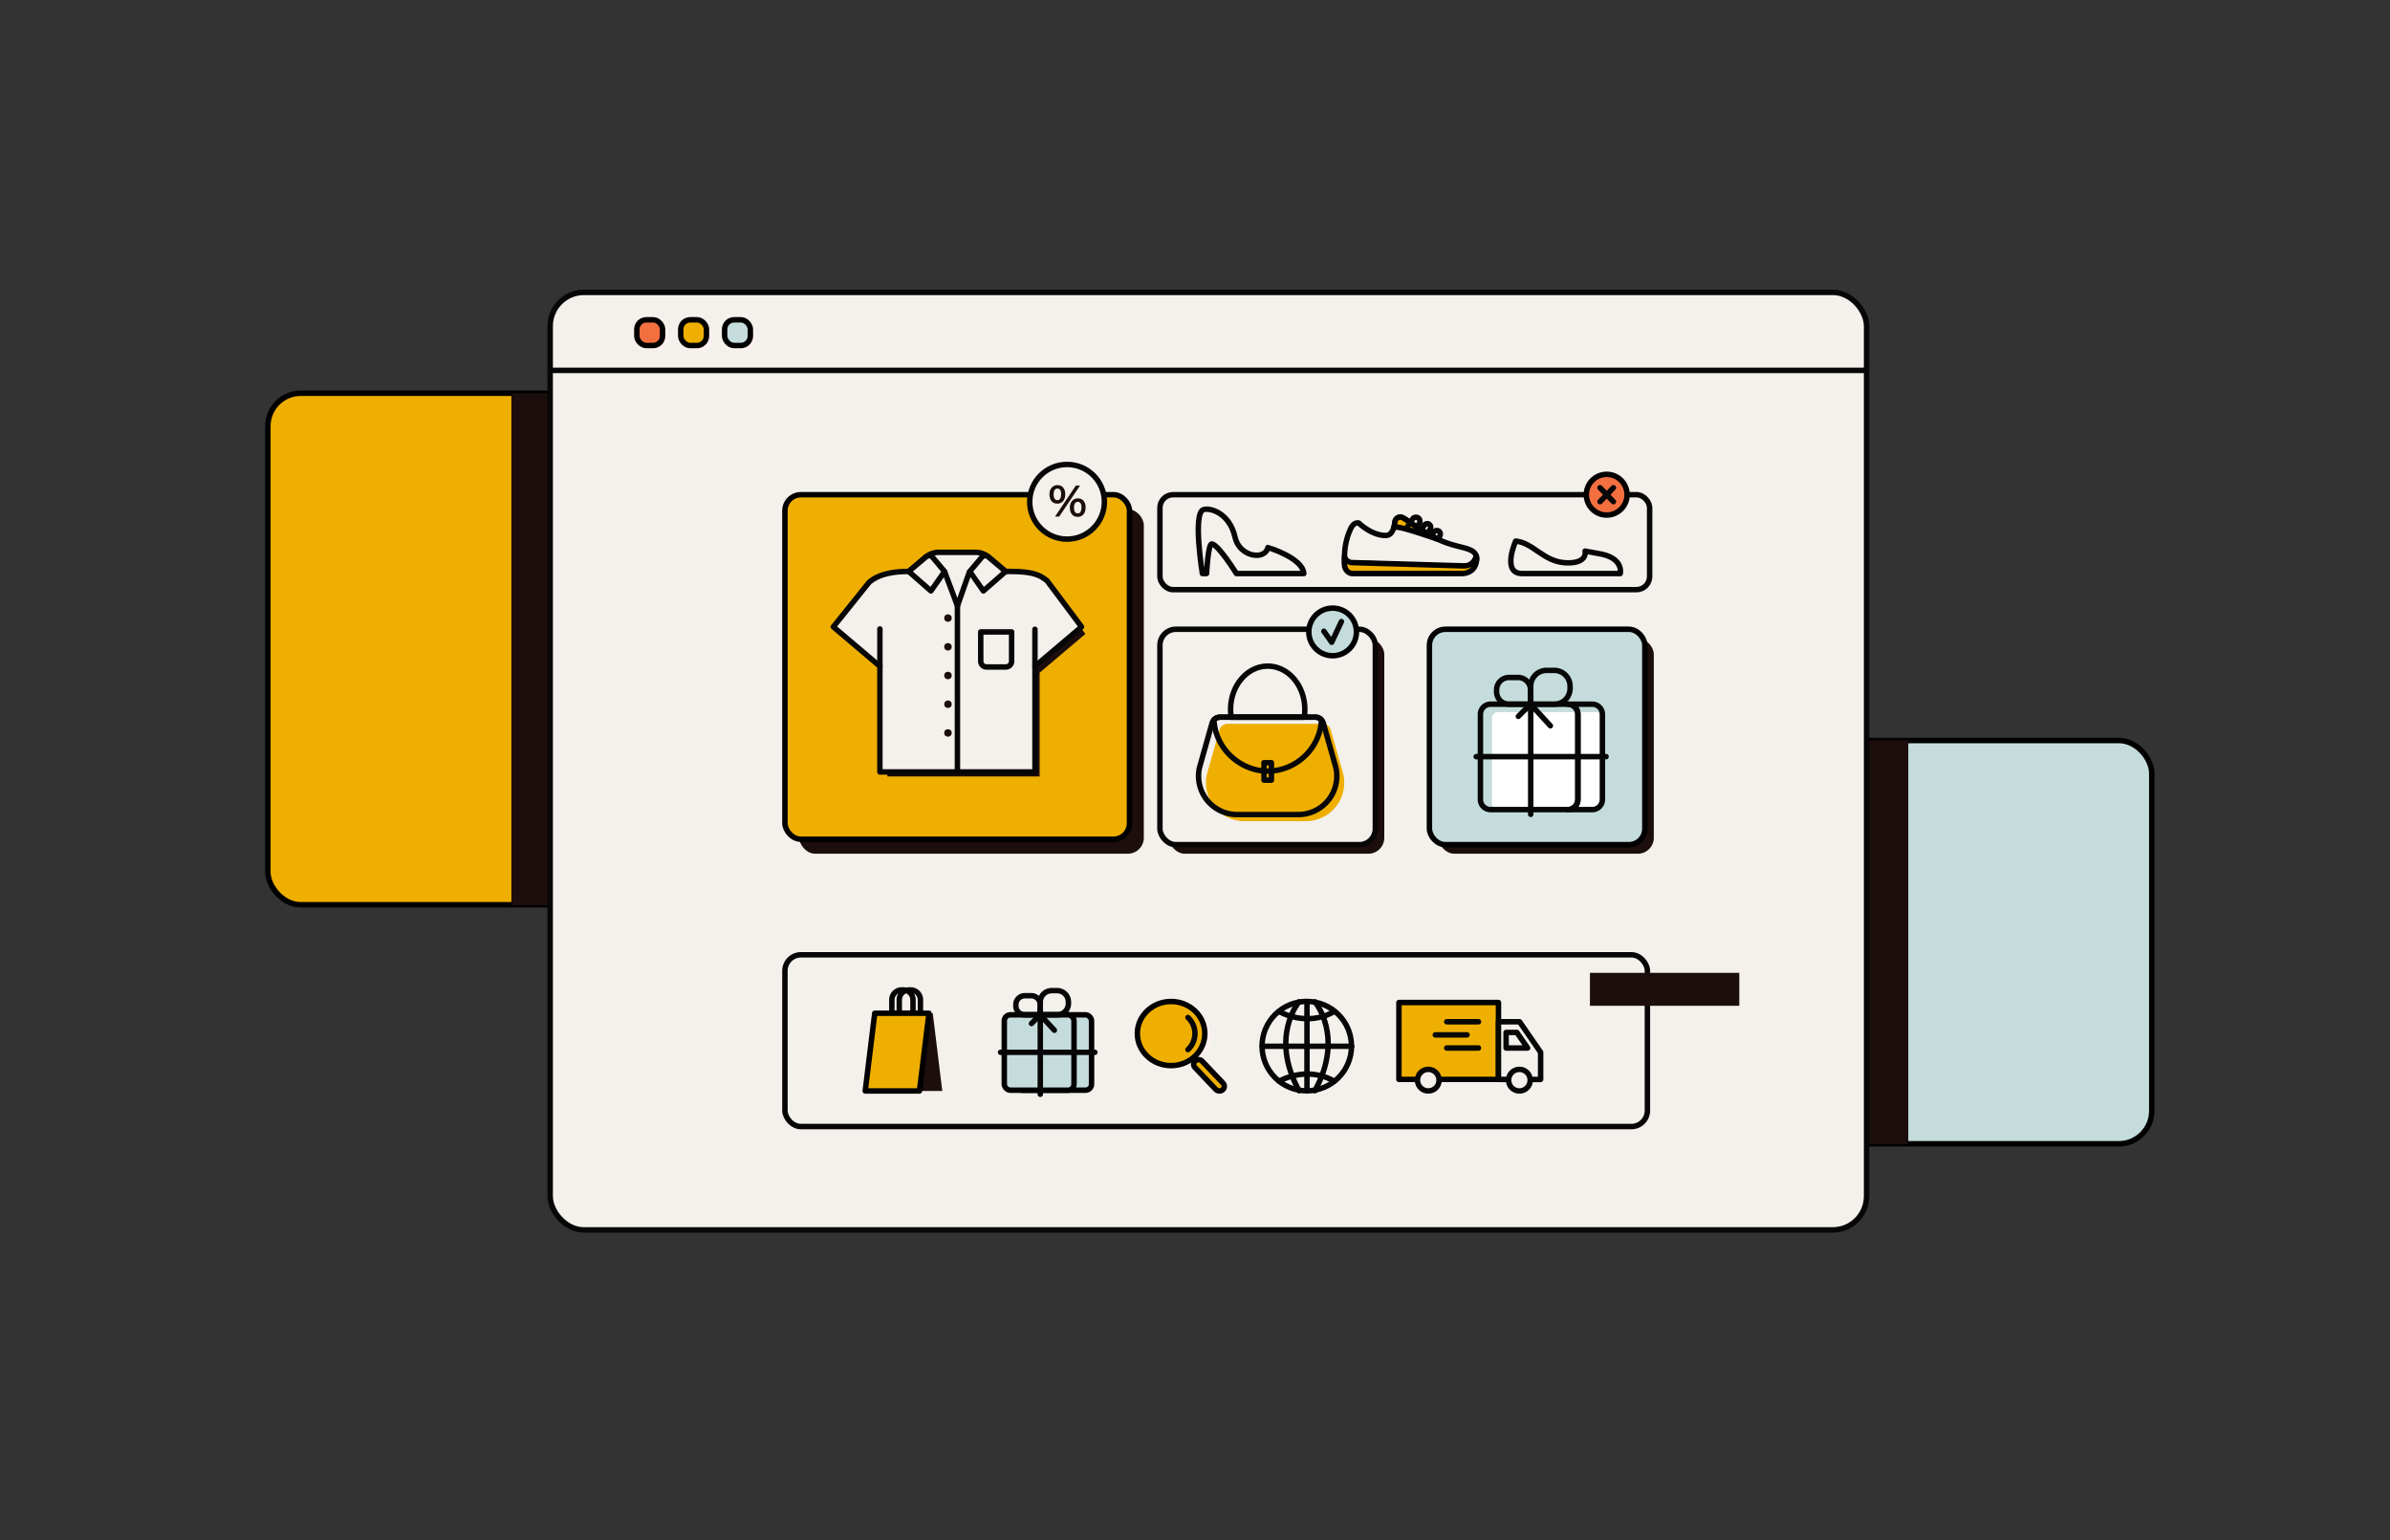 <svg xmlns:dc="http://purl.org/dc/elements/1.1/" xmlns:cc="http://creativecommons.org/ns#" xmlns:rdf="http://www.w3.org/1999/02/22-rdf-syntax-ns#" xmlns:svg="http://www.w3.org/2000/svg" xmlns="http://www.w3.org/2000/svg" xmlns:sodipodi="http://sodipodi.sourceforge.net/DTD/sodipodi-0.dtd" xmlns:inkscape="http://www.inkscape.org/namespaces/inkscape" inkscape:version="1.0 (4035a4f, 2020-05-01)" sodipodi:docname="DrawKit-Vector-Illustration-ecommerce-transperant.svg" id="svg365" viewBox="0 0 2630.79 1695.32"><rect x="0" y="0" width="2630.79" height="1695.32" fill="#333333" stroke="none"/><defs id="defs155"><style id="style153">.cls-1,.cls-5{fill:#f4f1ed;}.cls-2,.cls-9{fill:#efaf00;}.cls-2,.cls-4,.cls-7{stroke:#000;}.cls-2,.cls-4,.cls-5,.cls-7,.cls-8{stroke-linecap:round;stroke-linejoin:round;stroke-width:6px;}.cls-3{fill:#1c0e0c;}.cls-4{fill:#c5dcdd;}.cls-5,.cls-8{stroke:#070707;}.cls-6{fill:#ffeff0;}.cls-7{fill:#f46f40;}.cls-8{fill:none;}.cls-10{fill:#fff;}</style></defs><g data-name="Layer 2" id="Layer_2"><path id="path371" d="M -1356.657,508.808 V -839.097 H 1161.599 3679.855 V 508.808 1856.713 H 1161.599 -1356.657 Z m 3384.209,847.604 c 12.861,-3.571 26.152,-15.816 29.241,-26.938 1.401,-5.045 2.554,-21.797 2.562,-37.227 l 0.025,-28.055 143.365,-0.704 143.365,-0.704 9.184,-7.006 c 17.698,-13.502 16.681,-0.168 16.681,-218.601 0,-221.888 1.153,-208.547 -19.016,-220.11 l -9.743,-5.586 -141.868,-0.041 -141.867,-0.041 -0.675,-233.391 -0.675,-233.391 -7.006,-9.185 c -3.853,-5.052 -10.268,-10.872 -14.255,-12.933 -6.401,-3.305 -90.143,-3.748 -707.225,-3.748 H 629.679 l -8.267,5.627 c -17.657,12.017 -18.645,15.158 -19.52,62.068 l -0.79,42.339 H 462.013 c -133.979,0 -139.467,0.184 -149.42,5.002 -6.585,3.188 -12.313,8.526 -15.794,14.72 l -5.462,9.718 0.005,255.986 c 0.005,285.584 -1.158,266.774 17.246,279.069 l 8.497,5.677 h 142.173 142.173 v 163.01 c 0,159.201 0.12,163.257 5.124,173.595 5.243,10.83 13.196,17.637 24.669,21.113 10.288,3.118 1385.087,2.861 1396.329,-0.261 z" style="fill:none;stroke:none;stroke-width:2.501"></path><path id="path373" d="M -1356.657,508.808 V -839.097 H 1161.599 3679.855 V 508.808 1856.713 H 1161.599 -1356.657 Z m 3384.209,847.604 c 12.861,-3.571 26.152,-15.816 29.241,-26.938 1.401,-5.045 2.554,-21.797 2.562,-37.227 l 0.025,-28.055 143.365,-0.704 143.365,-0.704 9.184,-7.006 c 17.698,-13.502 16.681,-0.168 16.681,-218.601 0,-221.888 1.153,-208.547 -19.016,-220.11 l -9.743,-5.586 -141.868,-0.041 -141.867,-0.041 -0.675,-233.391 -0.675,-233.391 -7.006,-9.185 c -3.853,-5.052 -10.268,-10.872 -14.255,-12.933 -6.401,-3.305 -90.143,-3.748 -707.225,-3.748 H 629.679 l -8.267,5.627 c -17.657,12.017 -18.645,15.158 -19.52,62.068 l -0.79,42.339 H 462.013 c -133.979,0 -139.467,0.184 -149.42,5.002 -6.585,3.188 -12.313,8.526 -15.794,14.72 l -5.462,9.718 0.005,255.986 c 0.005,285.584 -1.158,266.774 17.246,279.069 l 8.497,5.677 h 142.173 142.173 v 163.01 c 0,159.201 0.12,163.257 5.124,173.595 5.243,10.83 13.196,17.637 24.669,21.113 10.288,3.118 1385.087,2.861 1396.329,-0.261 z" style="fill:none;stroke-width:2.501"></path><path id="path375" d="M -1356.657,508.808 V -839.097 H 1161.599 3679.855 V 508.808 1856.713 H 1161.599 -1356.657 Z m 3384.209,847.604 c 12.861,-3.571 26.152,-15.816 29.241,-26.938 1.401,-5.045 2.554,-21.797 2.562,-37.227 l 0.025,-28.055 143.365,-0.704 143.365,-0.704 9.184,-7.006 c 17.698,-13.502 16.681,-0.168 16.681,-218.601 0,-221.888 1.153,-208.547 -19.016,-220.11 l -9.743,-5.586 -141.868,-0.041 -141.867,-0.041 -0.675,-233.391 -0.675,-233.391 -7.006,-9.185 c -3.853,-5.052 -10.268,-10.872 -14.255,-12.933 -6.401,-3.305 -90.143,-3.748 -707.225,-3.748 H 629.679 l -8.267,5.627 c -17.657,12.017 -18.645,15.158 -19.52,62.068 l -0.79,42.339 H 462.013 c -133.979,0 -139.467,0.184 -149.42,5.002 -6.585,3.188 -12.313,8.526 -15.794,14.72 l -5.462,9.718 0.005,255.986 c 0.005,285.584 -1.158,266.774 17.246,279.069 l 8.497,5.677 h 142.173 142.173 v 163.01 c 0,159.201 0.12,163.257 5.124,173.595 5.243,10.83 13.196,17.637 24.669,21.113 10.288,3.118 1385.087,2.861 1396.329,-0.261 z" style="fill:none;stroke-width:2.501"></path></g><g data-name="Layer 1" id="Layer_1"><g id="FIGURES"><rect id="rect159" rx="36.27" height="563.12" width="454.04" y="432.87" x="294.85" class="cls-2"></rect><rect id="rect161" height="563.64" width="44.13" y="432.87" x="562.9" class="cls-3"></rect><rect id="rect163" transform="translate(4283.1 2074.28) rotate(-180)" rx="36.27" height="443.93" width="454.04" y="815.17" x="1914.53" class="cls-4"></rect><rect id="rect165" transform="translate(4156.92 2074.69) rotate(-180)" height="444.34" width="44.13" y="815.17" x="2056.4" class="cls-3"></rect></g><g data-name="WEB PAGE" id="WEB_PAGE"><g data-name="WEB PAGE" id="WEB_PAGE-2"><rect id="rect168" rx="37.12" height="1032.06" width="1449.03" y="321.86" x="605.61" class="cls-5"></rect><line id="line170" y2="407.74" x2="2054.64" y1="407.74" x1="605.61" class="cls-5"></line><rect id="rect172" rx="10.49" height="28.32" width="28.32" y="357.23" x="803.47" class="cls-6"></rect><rect id="rect174" rx="10.49" height="28.32" width="28.32" y="357.23" x="755.16" class="cls-6"></rect><rect id="rect176" rx="10.49" height="28.32" width="28.32" y="357.23" x="706.85" class="cls-6"></rect><rect id="rect178" rx="10.49" height="28.32" width="28.32" y="352.03" x="797.63" class="cls-4"></rect><rect id="rect180" rx="10.49" height="28.32" width="28.32" y="352.03" x="749.32" class="cls-2"></rect><rect id="rect182" rx="10.49" height="28.32" width="28.32" y="352.03" x="701" class="cls-7"></rect></g><g data-name="ICONS PAGE" id="ICONS_PAGE"><rect id="rect185" rx="17.61" height="189.06" width="949.37" y="1051.08" x="864.01" class="cls-8"></rect><g id="DELIVERY"><rect id="rect187" height="84.64" width="109.58" y="1103.61" x="1539.86" class="cls-2"></rect><polygon id="polygon189" points="1695.84 1188.26 1649.44 1188.26 1649.44 1124.77 1672.64 1124.77 1695.84 1158.38 1695.84 1188.26" class="cls-5"></polygon><polygon id="polygon191" points="1657.84 1136.52 1669.68 1136.52 1681.53 1153.68 1657.84 1153.68 1657.84 1136.52" class="cls-5"></polygon><circle id="circle193" r="11.9" cy="1189.08" cx="1572.18" class="cls-5"></circle><circle id="circle195" r="11.9" cy="1189.08" cx="1672.48" class="cls-5"></circle><line id="line197" y2="1124.77" x2="1592.49" y1="1124.77" x1="1627.44" class="cls-5"></line><line id="line199" y2="1139.22" x2="1579.89" y1="1139.22" x1="1614.83" class="cls-5"></line><line id="line201" y2="1153.68" x2="1592.49" y1="1153.68" x1="1627.44" class="cls-5"></line></g><g id="GLOBE"><circle id="circle204" r="49.22" cy="1151.61" cx="1438.44" class="cls-5"></circle><line id="line206" y2="1200.98" x2="1438.65" y1="1102.54" x1="1438.65" class="cls-5"></line><path id="path208" d="M1447.35,1102.84s32.81,38.07,0,97.84" class="cls-5"></path><path id="path210" d="M1429.94,1102.84s-32.81,38.07,0,97.84" class="cls-8"></path><line id="line212" y2="1151.76" x2="1487.87" y1="1151.76" x1="1389.43" class="cls-8"></line><path id="path214" d="M1408,1190.27s29.79-17.9,60.65,0" class="cls-8"></path><path id="path216" d="M1408,1113.47s29.79,17.9,60.65,0" class="cls-8"></path></g><g id="SEARCH"><ellipse id="ellipse219" ry="34.3" rx="36.08" cy="1141.49" cx="1295.88" class="cls-6"></ellipse><ellipse id="ellipse221" ry="35.3" rx="37.14" cy="1137.77" cx="1289.07" class="cls-2"></ellipse><path id="path223" d="M1307.64,1120.11a24.1,24.1,0,0,1,0,35.31" class="cls-8"></path><path id="path225" d="M1315.29,1175.09l23,24.2a5.6,5.6,0,0,0,7.62.37h0a5,5,0,0,0,.4-7.26l-23-24.19a5.61,5.61,0,0,0-7.62-.38h0A5,5,0,0,0,1315.29,1175.09Z" class="cls-2"></path></g><g id="PRESENT"><rect id="rect228" rx="6.64" height="82.98" width="82.98" y="1117.15" x="1118.54" class="cls-4"></rect><rect id="rect230" rx="6.64" height="82.98" width="76.76" y="1117.15" x="1105.47" class="cls-4"></rect><line id="line232" y2="1111.93" x2="1145.1" y1="1204.64" x1="1145.1" class="cls-8"></line><line id="line234" y2="1158.44" x2="1205.2" y1="1158.44" x1="1101.39" class="cls-8"></line><path id="path236" d="M1157.53,1090.52h6.1a12.43,12.43,0,0,1,12.43,12.43v1.76a12.43,12.43,0,0,1-12.43,12.43H1145.1a0,0,0,0,1,0,0V1103a12.43,12.43,0,0,1,12.43-12.43Z" class="cls-8"></path><path id="path238" transform="translate(2263.17 2213.28) rotate(180)" d="M1118.21,1096.12h16.93a9.82,9.82,0,0,1,9.82,9.82v1.39a9.82,9.82,0,0,1-9.82,9.82H1128a9.82,9.82,0,0,1-9.82-9.82v-11.21a0,0,0,0,1,0,0Z" class="cls-8"></path><polyline id="polyline240" points="1160.58 1134.15 1144.96 1117.15 1135.4 1126.72" class="cls-8"></polyline></g><g id="PACK"><path id="path243" d="M1000.76,1089.75h1.54a10.87,10.87,0,0,1,10.87,10.87v14.84a0,0,0,0,1,0,0H989.89a0,0,0,0,1,0,0v-14.84A10.87,10.87,0,0,1,1000.76,1089.75Z" class="cls-8"></path><path id="path245" d="M992.57,1089.75h1.54a10.87,10.87,0,0,1,10.87,10.87v14.84a0,0,0,0,1,0,0H981.71a0,0,0,0,1,0,0v-14.84a10.87,10.87,0,0,1,10.87-10.87Z" class="cls-8"></path><polygon id="polygon247" points="1037.23 1200.98 1012.09 1200.98 1022.57 1115.41 1026.75 1115.41 1037.23 1200.98" class="cls-3"></polygon><polygon id="polygon249" points="1022.57 1115.41 1012.09 1200.98 952.39 1200.98 962.86 1115.41 1022.57 1115.41" class="cls-2"></polygon></g></g><g data-name="BAG PAGE" id="BAG_PAGE"><rect id="rect253" rx="17.61" height="237.12" width="237.12" y="702.7" x="1286.63" class="cls-3"></rect><rect id="rect255" rx="17.61" height="237.12" width="237.12" y="692.72" x="1276.78" class="cls-5"></rect><g id="BAG"><path id="path257" d="M1437.32,904h-67.48a42.37,42.37,0,0,1-41.28-51.92l13.6-48.12a9.25,9.25,0,0,1,9-7.17H1456a9.24,9.24,0,0,1,9,7.17l13.61,48.12A42.38,42.38,0,0,1,1437.32,904Z" class="cls-9"></path><path id="path259" d="M1429.17,896.68h-67.48a42.38,42.38,0,0,1-41.29-51.92L1334,796.64a9.25,9.25,0,0,1,9-7.16h104.82a9.25,9.25,0,0,1,9,7.16l13.61,48.12A42.38,42.38,0,0,1,1429.17,896.68Z" class="cls-8"></path><path id="path261" d="M1436.28,781a55.6,55.6,0,0,1-.65,8.53h-80.4a55.6,55.6,0,0,1-.65-8.53c0-26.34,18.29-47.7,40.85-47.7S1436.28,754.61,1436.28,781Z" class="cls-8"></path><path id="path263" d="M1454.59,792.4c-1.38,31.39-27.9,56.45-59.16,56.45-30.44,0-57.78-25.05-59.16-56.45a9.26,9.26,0,0,1,6.75-2.92h104.82A9.29,9.29,0,0,1,1454.59,792.4Z" class="cls-8"></path><rect id="rect265" height="19.19" width="8.15" y="839.63" x="1391.35" class="cls-8"></rect></g><circle id="circle268" r="26.21" cy="695.64" cx="1466.9" class="cls-4"></circle><polyline id="polyline270" points="1457.25 694.88 1465.85 707.03 1476.56 684.25" class="cls-8"></polyline></g><g data-name="SHOES PAGE" id="SHOES_PAGE"><rect id="rect273" rx="14.5" height="104.52" width="539.05" y="544.58" x="1276.78" class="cls-8"></rect><path id="path275" d="M1435.19,631.4H1361s-20.29-32.6-27.22-32.6c-4,0-5.64,32.6-5.64,32.6h-4.62s-10.8-66.56,1.17-70.37c7.8-2.49,28.92,4.11,34.73,30.25,4.89,22,33.07,25.94,36.2,11.42C1395.64,602.7,1433.87,614,1435.19,631.4Z" class="cls-5"></path><path id="path277" d="M1625.46,615.42c-.13,1.54-2.92,8.92-2.92,8.92L1480,619.51v-8a72.52,72.52,0,0,1,6.94-29.86c3.7-7.72,8.83-5.8,8.83-5.8s13.94,13.63,29.58,13.63a7.83,7.83,0,0,0,6.72-3.92,18.41,18.41,0,0,0,2.13-4.64,35.92,35.92,0,0,0,1.37-6.53,5.88,5.88,0,0,1,8.51-4.49c6.14,3.15,13.6,10.22,33.55,21l3.1,1.65C1605,605.35,1625.21,600.6,1625.46,615.42Z" class="cls-5"></path><path id="path279" d="M1609.43,631.4c4.13,0,9.17-1.87,11.87-4.9A17,17,0,0,0,1625,612h-.11A13.43,13.43,0,0,1,1612,622.94l-123.61-3.62a9.18,9.18,0,0,1-8.46-6.4v8.31c0,5.61,4.08,10.17,9.11,10.17Z" class="cls-2"></path><path id="path281" d="M1583,593.77c-30.88-10.56-46.33-15.34-48.86-12.81a35.92,35.92,0,0,0,1.37-6.53,5.88,5.88,0,0,1,8.51-4.49C1550.18,573.09,1560.45,582.48,1583,593.77Z" class="cls-2"></path><path id="path283" d="M1549.32,579.87l5.6-8.52a4.39,4.39,0,0,1,6.27-1.13h0a4.4,4.4,0,0,1,1.26,5.66l-.75,1.36" class="cls-8"></path><path id="path285" d="M1563.72,584.29l4.1-6.13a3.84,3.84,0,0,1,5.5-.87h0a3.83,3.83,0,0,1,1,5l-1.48,2.68" class="cls-8"></path><path id="path287" d="M1584.39,590.82c1.64-2.22,1.24-4.79-.4-6h0a4.07,4.07,0,0,0-5.8,1l-2.51,4.11" class="cls-8"></path><circle id="circle289" r="22.42" cy="544.58" cx="1768.58" class="cls-7"></circle><line id="line291" y2="536.93" x2="1775.95" y1="552.23" x1="1761.21" class="cls-5"></line><line id="line293" y2="536.93" x2="1761.21" y1="552.23" x1="1775.95" class="cls-5"></line><path id="path295" d="M1668.36,595.65s-15.95,35.75,7.24,35.75h107.88s4.34-17.51-23.68-22c-3.89-.62-15-2.76-15-2.76s3.46,14-21.19,12.9S1687.79,597.41,1668.36,595.65Z" class="cls-5"></path></g><g data-name="SHIRT PAGE" id="SHIRT_PAGE"><rect id="rect298" rx="17.61" height="379.27" width="379.27" y="560.54" x="879.78" class="cls-3"></rect><rect id="rect300" rx="17.61" height="379.27" width="379.27" y="544.58" x="864.01" class="cls-2"></rect><path id="path302" d="M1194.74,697.86l-50.36,42.65V854.74H976.74V740.51L926.4,697.86,965,649.77c11.71-10.19,29.55-11.79,42.49-11.79h110.82c26,0,32.59,4.9,39.34,10.21Z" class="cls-3"></path><path id="path304" d="M1190.5,690.06l-51.26,43.42v116.3H968.56V733.48l-51.25-43.42,39.32-49c11.93-10.37,30.09-12,43.27-12h112.83c26.47,0,33.17,5,40,10.4Z" class="cls-5"></path><line id="line306" y2="692.33" x2="968.56" y1="733.48" x1="968.56" class="cls-5"></line><line id="line308" y2="692.72" x2="1139.2" y1="733.87" x1="1139.2" class="cls-5"></line><line id="line310" y2="849.78" x2="1053.9" y1="666.98" x1="1053.9" class="cls-5"></line><path id="path312" d="M1106.91,629.1h-38.43a1.74,1.74,0,0,0-1.64,1.16L1053.9,667l-13.61-36.41a2.27,2.27,0,0,0-2.12-1.47h-37.88l18.41-15.67a22.75,22.75,0,0,1,14.76-5.43h40.28a22.76,22.76,0,0,1,14.77,5.43Z" class="cls-5"></path><path id="path314" d="M1026.62,613.54l13.11,15.56-15,21.42-24.46-21.42,19.16-16.17A5.09,5.09,0,0,1,1026.62,613.54Z" class="cls-5"></path><path id="path316" d="M1080.59,613.54l-13.12,15.56,15,21.42,24.46-21.42-19.16-16.17A5.09,5.09,0,0,0,1080.59,613.54Z" class="cls-5"></path><path id="path318" d="M1079.55,695.64h34a0,0,0,0,1,0,0v32.25a6.33,6.33,0,0,1-6.33,6.33h-21.34a6.33,6.33,0,0,1-6.33-6.33V695.64A0,0,0,0,1,1079.55,695.64Z" class="cls-5"></path><circle id="circle320" r="4.13" cy="680.39" cx="1043.46" class="cls-3"></circle><circle id="circle322" r="4.13" cy="712" cx="1043.46" class="cls-3"></circle><circle id="circle324" r="4.13" cy="743.61" cx="1043.46" class="cls-3"></circle><circle id="circle326" r="4.13" cy="775.22" cx="1043.46" class="cls-3"></circle><circle id="circle328" r="4.13" cy="806.83" cx="1043.46" class="cls-3"></circle><circle id="circle330" r="41.1" cy="552.39" cx="1174.56" class="cls-5"></circle><path id="path332" d="M1164,534c-5.27,0-8.82,4.08-8.82,10.13,0,6.45,3.24,10.31,8.66,10.31s8.74-4,8.74-10.52C1172.55,537.82,1169.27,534,1164,534Zm-.07,16.61c-3.62,0-4.16-4.1-4.16-6.53,0-4,1.48-6.25,4.16-6.25,3.41,0,4.12,3.34,4.12,6.16C1168,548.4,1166.63,550.63,1163.9,550.63Z" class="cls-3"></path><path id="path334" d="M1186.41,548.59c-5.18,0-8.81,4.17-8.81,10.13,0,6.36,3.32,10.3,8.66,10.3s8.74-4,8.74-10.52C1195,552.39,1191.71,548.59,1186.41,548.59Zm-.06,16.6c-3.62,0-4.16-4.09-4.16-6.52,0-4,1.52-6.26,4.16-6.26,3.41,0,4.11,3.35,4.11,6.16C1190.46,562.78,1189,565.19,1186.35,565.19Z" class="cls-3"></path><polygon id="polygon336" points="1188.87 534.48 1165.91 568.65 1161.33 568.65 1184.27 534.48 1188.87 534.48" class="cls-3"></polygon></g><g data-name="PRESENT PAGE" id="PRESENT_PAGE"><rect id="rect339" rx="17.61" height="237.12" width="237.12" y="702.7" x="1583.3" class="cls-3"></rect><rect id="rect341" rx="17.61" height="237.12" width="237.12" y="692.72" x="1573.44" class="cls-4"></rect><g data-name="PRESENT" id="PRESENT-2"><rect id="rect343" rx="6.64" height="107.35" width="121.4" y="783.9" x="1642.31" class="cls-10"></rect><path id="path345" d="M1763.84,786.36V880.1a11.13,11.13,0,0,1-11.14,11.14h-27a11.14,11.14,0,0,0,11.14-11.14V786.36a11.15,11.15,0,0,0-11.14-11.16h27A11.15,11.15,0,0,1,1763.84,786.36Z" class="cls-8"></path><path id="path347" d="M1736.87,786.36V880.1a11.14,11.14,0,0,1-11.14,11.14h-85a11.14,11.14,0,0,1-11.15-11.14V786.36a11.16,11.16,0,0,1,11.15-11.16h85A11.15,11.15,0,0,1,1736.87,786.36Z" class="cls-8"></path><line id="line349" y2="766.81" x2="1684.94" y1="896.46" x1="1684.94" class="cls-8"></line><line id="line351" y2="832.94" x2="1767.89" y1="832.94" x1="1624.9" class="cls-8"></line><path id="path353" d="M1702.33,738h8.53a17.39,17.39,0,0,1,17.39,17.39v2.47a17.39,17.39,0,0,1-17.39,17.39h-25.92a0,0,0,0,1,0,0V755.35A17.39,17.39,0,0,1,1702.33,738Z" class="cls-8"></path><path id="path355" transform="translate(3332.08 1521) rotate(180)" d="M1647.34,745.79H1671a13.73,13.73,0,0,1,13.73,13.73v1.95A13.73,13.73,0,0,1,1671,775.2h-9.94a13.73,13.73,0,0,1-13.73-13.73V745.79A0,0,0,0,1,1647.34,745.79Z" class="cls-8"></path><polyline id="polyline357" points="1706.59 798.97 1684.74 775.2 1671.37 788.58" class="cls-8"></polyline></g></g></g><rect id="rect362" height="36.25" width="164.42" y="1070.94" x="1750.11" class="cls-3"></rect></g></svg>
